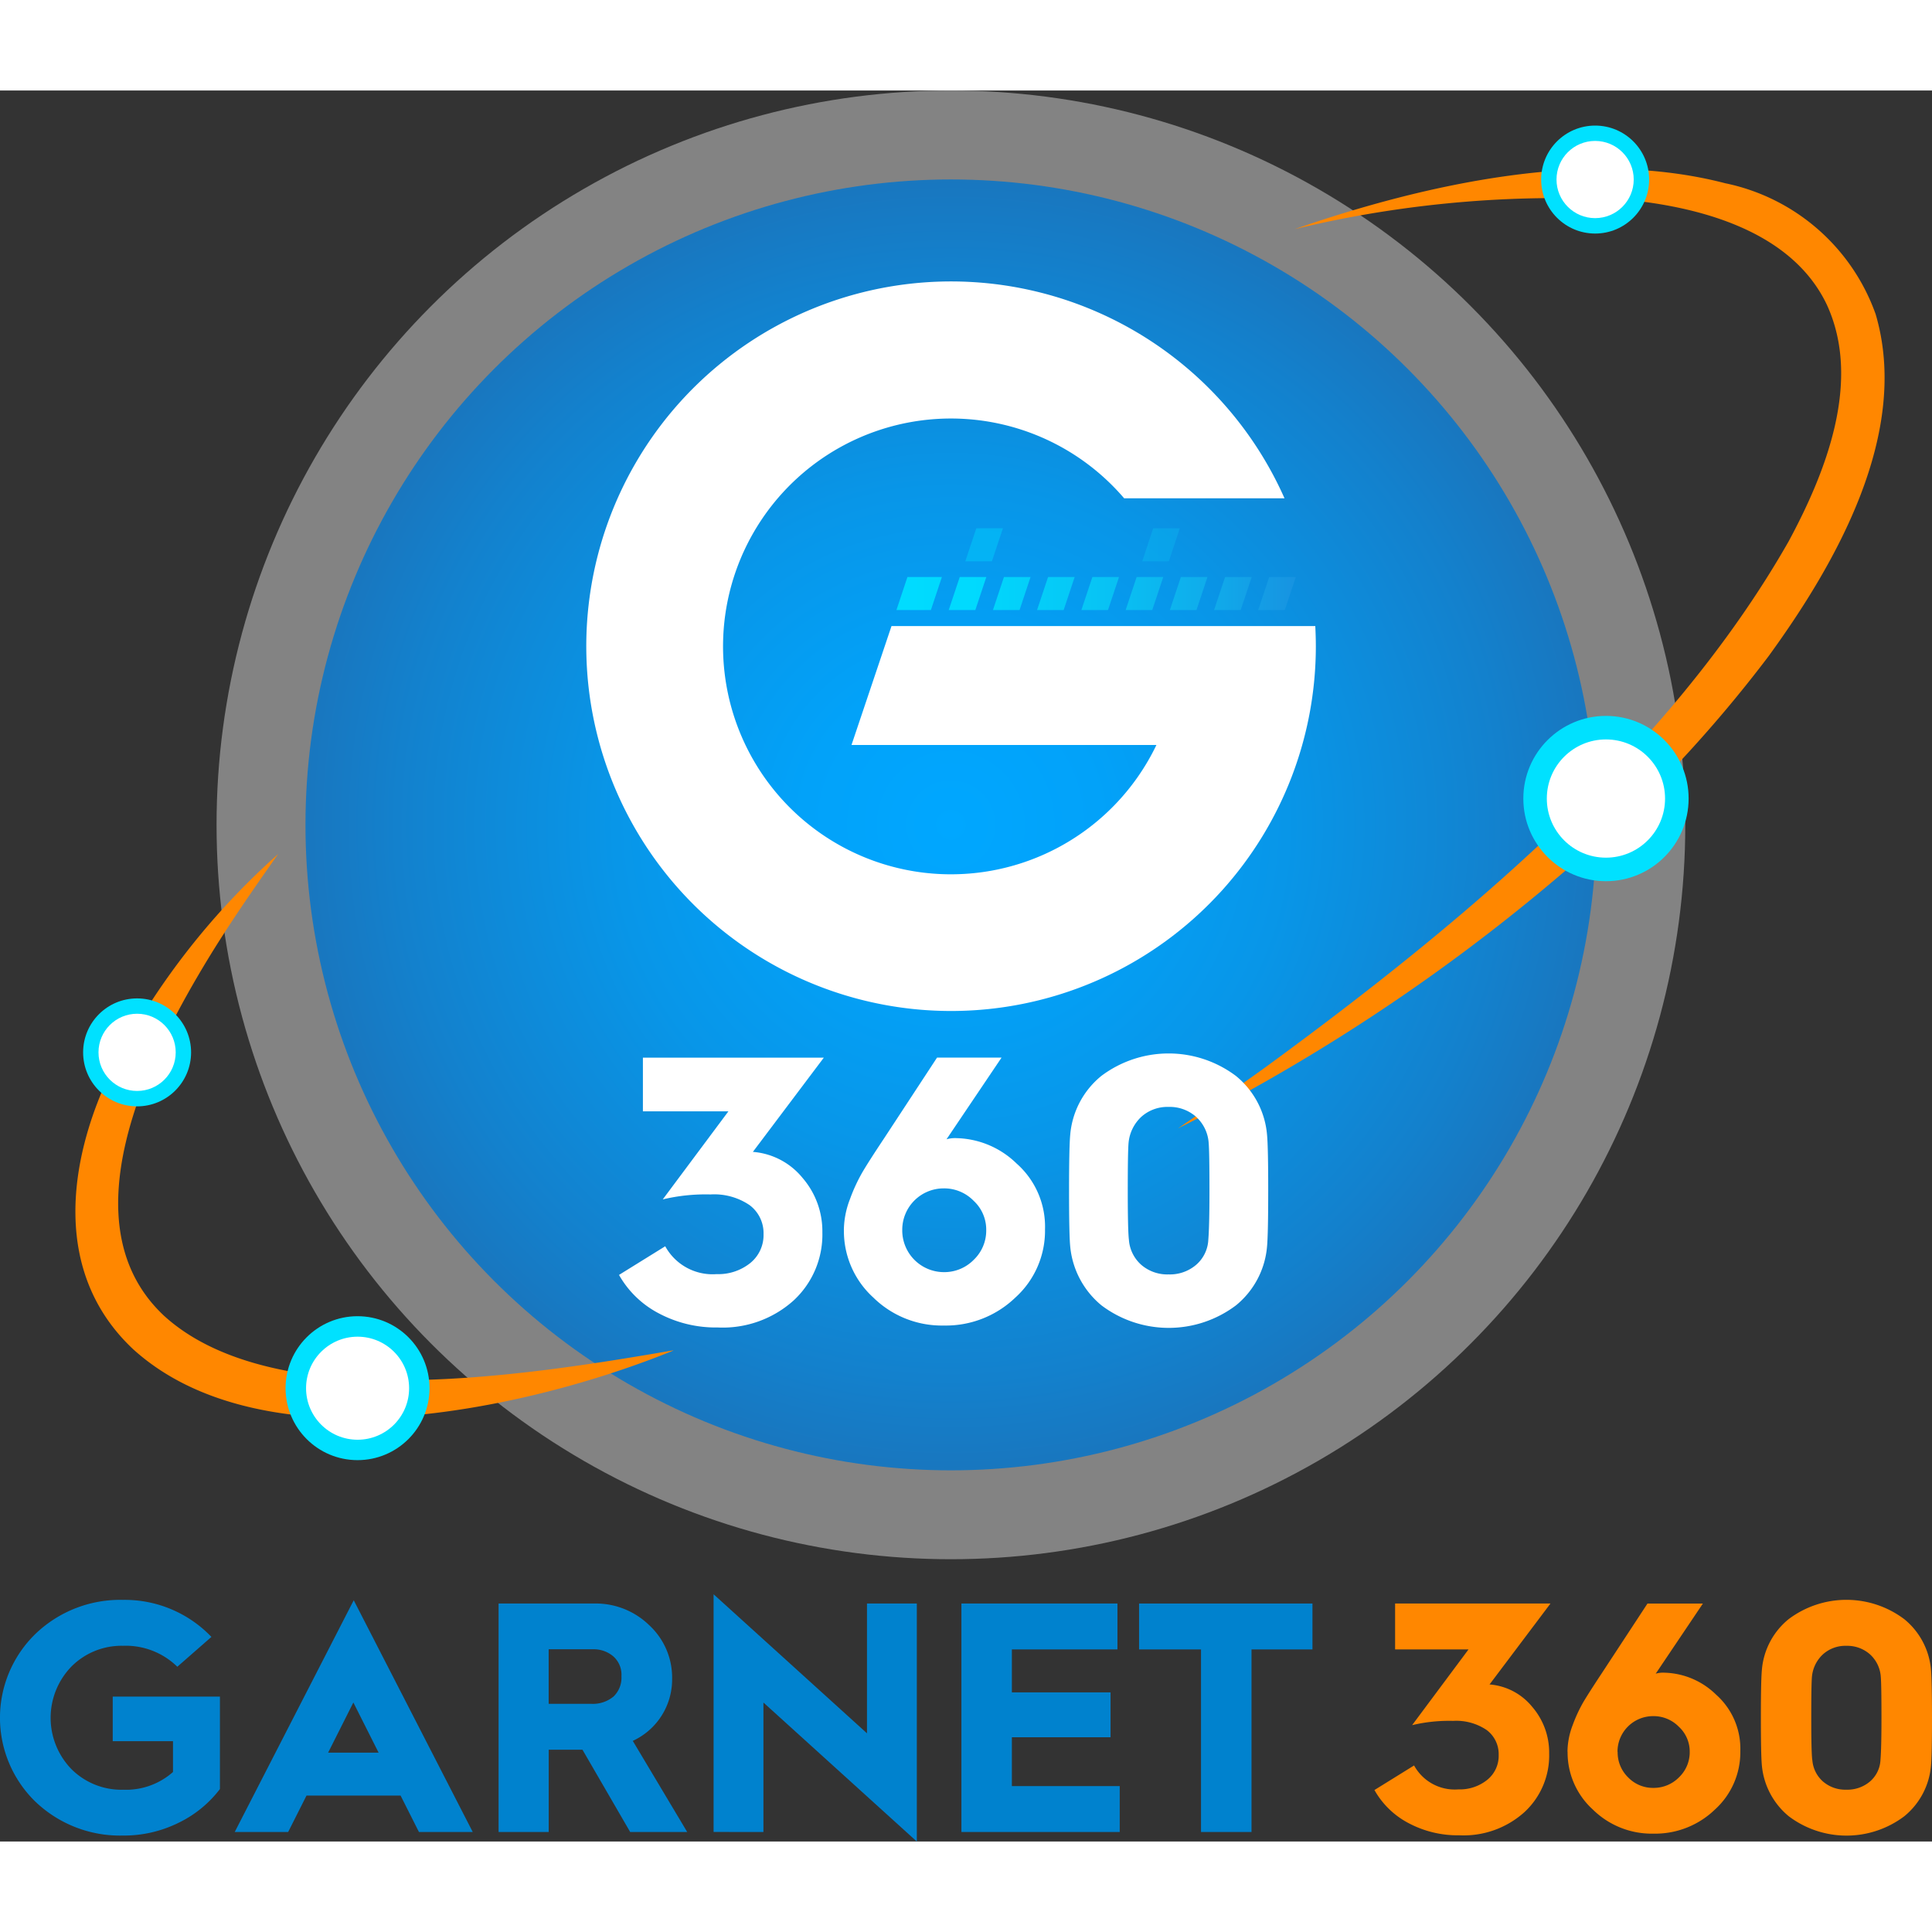 <svg xmlns="http://www.w3.org/2000/svg" xmlns:xlink="http://www.w3.org/1999/xlink" width="100" height="100" viewBox="0 0 52.646 47.714">
  <rect x="0" y="0" width="52.646" height="47.714" fill="#333333" stroke="none"/>
  <defs>
    <linearGradient id="linear-gradient" y1="0.5" x2="1" y2="0.5" gradientUnits="objectBoundingBox">
      <stop offset="0" stop-color="#838383"/>
      <stop offset="0.69" stop-color="#fff"/>
      <stop offset="0.73" stop-color="#f9f9f9"/>
      <stop offset="0.79" stop-color="#e8e8e8"/>
      <stop offset="0.86" stop-color="#cdcdcd"/>
      <stop offset="0.94" stop-color="#a7a7a7"/>
      <stop offset="1" stop-color="#838383"/>
    </linearGradient>
    <radialGradient id="radial-gradient" cx="0.5" cy="0.5" r="0.601" gradientUnits="objectBoundingBox">
      <stop offset="0" stop-color="#00a7ff"/>
      <stop offset="0.19" stop-color="#02a2f9"/>
      <stop offset="0.43" stop-color="#0896e8"/>
      <stop offset="0.71" stop-color="#1381cd"/>
      <stop offset="1" stop-color="#2167aa"/>
    </radialGradient>
    <linearGradient id="linear-gradient-2" x1="-1.185" y1="0.5" x2="25.876" y2="0.5" gradientUnits="objectBoundingBox">
      <stop offset="0" stop-color="#00dcff"/>
      <stop offset="0.17" stop-color="#01d6fc"/>
      <stop offset="0.39" stop-color="#07c5f5"/>
      <stop offset="0.64" stop-color="#10aaea"/>
      <stop offset="0.91" stop-color="#1c84db"/>
      <stop offset="1" stop-color="#2177d6"/>
    </linearGradient>
    <linearGradient id="linear-gradient-3" x1="-7.048" y1="0.5" x2="5.872" y2="0.5" xlink:href="#linear-gradient-2"/>
    <linearGradient id="linear-gradient-4" x1="-8.22" y1="0.5" x2="4.7" y2="0.5" xlink:href="#linear-gradient-2"/>
    <linearGradient id="linear-gradient-5" x1="-2.356" y1="0.5" x2="10.556" y2="0.5" xlink:href="#linear-gradient-2"/>
    <linearGradient id="linear-gradient-6" x1="-4.703" y1="0.5" x2="8.217" y2="0.5" xlink:href="#linear-gradient-2"/>
    <linearGradient id="linear-gradient-7" x1="0.163" y1="0.5" x2="10.825" y2="0.5" xlink:href="#linear-gradient-2"/>
    <linearGradient id="linear-gradient-8" x1="-5.875" y1="0.5" x2="7.045" y2="0.5" xlink:href="#linear-gradient-2"/>
    <linearGradient id="linear-gradient-9" x1="-9.392" y1="0.5" x2="3.528" y2="0.5" xlink:href="#linear-gradient-2"/>
    <linearGradient id="linear-gradient-10" x1="-3.531" y1="0.5" x2="9.389" y2="0.5" xlink:href="#linear-gradient-2"/>
    <linearGradient id="linear-gradient-11" x1="-1.185" y1="0.5" x2="25.876" y2="0.5" xlink:href="#linear-gradient-2"/>
    <linearGradient id="linear-gradient-17" x1="-5.875" y1="0.5" x2="7.045" y2="0.5" xlink:href="#linear-gradient-2"/>
  </defs>
  <g id="GARNET_360_LOGO_FINAL" data-name="GARNET 360 LOGO FINAL" transform="translate(0 0.956)">
    <path id="Path_6351" data-name="Path 6351" d="M.973,688.186a3.188,3.188,0,0,1,0-4.587,3.331,3.331,0,0,1,2.376-.92,3.264,3.264,0,0,1,2.412,1.009l-.929.813a2.007,2.007,0,0,0-1.483-.571,1.923,1.923,0,0,0-1.4.563,2.006,2.006,0,0,0,0,2.8,1.924,1.924,0,0,0,1.407.559,1.93,1.93,0,0,0,1.358-.483v-.84H3.072v-1.215H5.993v2.519a3.119,3.119,0,0,1-1.135.924,3.359,3.359,0,0,1-1.509.344,3.336,3.336,0,0,1-2.376-.916Z" transform="translate(0 -642.505)" fill="#0082ce"/>
    <path id="Path_6352" data-name="Path 6352" d="M110.636,688.153l-.5.992H108.68l3.243-6.315,3.243,6.315H113.7l-.5-.992h-2.563Zm1.965-1.17-.688-1.367-.688,1.367H112.6Z" transform="translate(-102.284 -642.646)" fill="#0082ce"/>
    <path id="Path_6353" data-name="Path 6353" d="M230.86,690.566V684.34h2.608a2.087,2.087,0,0,1,1.5.594,1.943,1.943,0,0,1,.621,1.461,1.843,1.843,0,0,1-1.072,1.688L236,690.566h-1.554l-1.3-2.242h-.92v2.242h-1.367Zm1.366-3.493h1.152a.879.879,0,0,0,.616-.2.712.712,0,0,0,.214-.554.667.667,0,0,0-.223-.54.821.821,0,0,0-.554-.192h-1.206v1.483Z" transform="translate(-217.274 -644.067)" fill="#0082ce"/>
    <path id="Path_6354" data-name="Path 6354" d="M330.42,686.547V680.07l4.18,3.789v-3.537h1.358v6.486l-4.18-3.788v3.528Z" transform="translate(-310.975 -640.049)" fill="#0082ce"/>
    <path id="Path_6355" data-name="Path 6355" d="M445.17,690.566V684.34h4.252v1.251h-2.877v1.17h2.689v1.223h-2.689v1.331h2.939v1.251Z" transform="translate(-418.972 -644.067)" fill="#0082ce"/>
    <path id="Path_6356" data-name="Path 6356" d="M529.118,690.566v-4.975H527.43V684.34h4.725v1.251h-1.661v4.975Z" transform="translate(-496.391 -644.067)" fill="#0082ce"/>
    <path id="Path_6357" data-name="Path 6357" d="M636.41,689.423l1.081-.67a1.263,1.263,0,0,0,1.206.652,1.193,1.193,0,0,0,.786-.259.839.839,0,0,0,.313-.679.819.819,0,0,0-.326-.679,1.477,1.477,0,0,0-.916-.25,4.342,4.342,0,0,0-1.116.116l1.536-2.063h-2V684.34h4.234l-1.661,2.206h.009a1.665,1.665,0,0,1,1.152.607,1.908,1.908,0,0,1,.464,1.278,2.1,2.1,0,0,1-.67,1.59,2.478,2.478,0,0,1-1.778.635,2.847,2.847,0,0,1-1.389-.335,2.278,2.278,0,0,1-.925-.9Z" transform="translate(-598.958 -644.067)" fill="#ff8700"/>
    <path id="Path_6358" data-name="Path 6358" d="M725.81,688.378a2.062,2.062,0,0,1,.143-.728,4.037,4.037,0,0,1,.295-.634q.152-.254.5-.781l1.242-1.894h1.51l-1.286,1.911a.717.717,0,0,1,.241-.027,2.081,2.081,0,0,1,1.4.594,1.97,1.97,0,0,1,.665,1.541,2.106,2.106,0,0,1-.692,1.594,2.345,2.345,0,0,1-1.675.657,2.288,2.288,0,0,1-1.652-.657,2.1,2.1,0,0,1-.688-1.577Zm1.367,0a.947.947,0,0,0,.286.7.937.937,0,0,0,.688.286.965.965,0,0,0,.7-.29.944.944,0,0,0,.29-.692.919.919,0,0,0-.295-.683.96.96,0,0,0-.7-.29.969.969,0,0,0-.973.974Z" transform="translate(-683.097 -644.067)" fill="#ff8700"/>
    <path id="Path_6359" data-name="Path 6359" d="M815.387,687.171q-.027-.286-.027-1.3c0-.679.009-1.1.027-1.3a1.991,1.991,0,0,1,.728-1.385,2.62,2.62,0,0,1,3.153,0,1.991,1.991,0,0,1,.728,1.385q.026.286.027,1.3c0,.673-.009,1.114-.027,1.3a1.993,1.993,0,0,1-.728,1.385,2.613,2.613,0,0,1-3.148,0,2.031,2.031,0,0,1-.733-1.385Zm1.375-.152a.864.864,0,0,0,.29.59.932.932,0,0,0,.638.223.951.951,0,0,0,.643-.223.827.827,0,0,0,.286-.59q.027-.321.027-1.152,0-.893-.018-1.107a.908.908,0,0,0-.295-.616.929.929,0,0,0-.643-.232.911.911,0,0,0-.639.232.949.949,0,0,0-.3.616q-.018.214-.018,1.107,0,.938.027,1.152Z" transform="translate(-767.377 -642.486)" fill="#ff8700"/>
    <circle id="Ellipse_597" data-name="Ellipse 597" cx="18.436" cy="18.436" r="18.436" transform="translate(7.476 0.619)" stroke="#838383" stroke-miterlimit="10" stroke-width="3.15" fill="url(#linear-gradient)"/>
    <circle id="Ellipse_598" data-name="Ellipse 598" cx="17.588" cy="17.588" r="17.588" transform="translate(8.324 1.468)" fill="url(#radial-gradient)"/>
    <path id="Path_6360" data-name="Path 6360" d="M51.213,350.831c-4.015,1.636-11.172,3.18-14.719-.039-2.185-2.051-1.8-5.073-.612-7.549a19.955,19.955,0,0,1,4.564-5.943c-.712,1.01-1.415,2.024-2.046,3.082-1.541,2.581-3.724,7.009-1.063,9.5,3.048,2.778,10.082,1.589,13.875.943h0Z" transform="translate(-32.867 -317.45)" fill="#ff8700"/>
    <path id="Path_6361" data-name="Path 6361" d="M548.666,21.7c3.563-1.236,8.01-2.22,11.733-1.252a5.537,5.537,0,0,1,4.1,3.567c.954,3.234-1.074,6.787-2.918,9.322a36.358,36.358,0,0,1-5.08,5.448,52.036,52.036,0,0,1-8.412,6.018c-.853.49-1.715.961-2.6,1.4.809-.556,1.615-1.112,2.41-1.686,5.272-3.856,10.97-8.583,14.229-14.309,1.022-1.895,2-4.378,1.038-6.457-.9-1.882-3.151-2.573-5.11-2.813a30.329,30.329,0,0,0-9.391.762Z" transform="translate(-513.389 -18.877)" fill="#ff8700"/>
    <circle id="Ellipse_599" data-name="Ellipse 599" cx="1.471" cy="1.471" r="1.471" transform="translate(41.996 0)" fill="#00e1ff"/>
    <circle id="Ellipse_600" data-name="Ellipse 600" cx="1.052" cy="1.052" r="1.052" transform="translate(42.414 0.418)" fill="#fff"/>
    <circle id="Ellipse_601" data-name="Ellipse 601" cx="1.471" cy="1.471" r="1.471" transform="translate(2.265 23.784)" fill="#00e1ff"/>
    <circle id="Ellipse_602" data-name="Ellipse 602" cx="1.052" cy="1.052" r="1.052" transform="translate(2.684 24.202)" fill="#fff"/>
    <circle id="Ellipse_603" data-name="Ellipse 603" cx="2.252" cy="2.252" r="2.252" transform="translate(41.51 16.086)" fill="#00e1ff"/>
    <circle id="Ellipse_604" data-name="Ellipse 604" cx="1.611" cy="1.611" r="1.611" transform="translate(42.15 16.727)" fill="#fff"/>
    <circle id="Ellipse_605" data-name="Ellipse 605" cx="1.961" cy="1.961" r="1.961" transform="translate(7.782 32.444)" fill="#00e1ff"/>
    <circle id="Ellipse_606" data-name="Ellipse 606" cx="1.404" cy="1.404" r="1.404" transform="translate(8.34 33.002)" fill="#fff"/>
    <path id="Path_6362" data-name="Path 6362" d="M439.534,209.04l-.3.9h.725l.3-.9Z" transform="translate(-413.382 -196.738)" fill="url(#linear-gradient-2)"/>
    <path id="Path_6363" data-name="Path 6363" d="M541.943,209.04l-.3.9h.725l.3-.9Z" transform="translate(-509.765 -196.738)" fill="url(#linear-gradient-3)"/>
    <path id="Path_6364" data-name="Path 6364" d="M562.423,209.04l-.3.9h.725l.3-.9Z" transform="translate(-529.04 -196.738)" fill="url(#linear-gradient-4)"/>
    <path id="Path_6365" data-name="Path 6365" d="M460.014,209.04l-.3.9h.725l.3-.9Z" transform="translate(-432.657 -196.738)" fill="url(#linear-gradient-5)"/>
    <path id="Path_6366" data-name="Path 6366" d="M500.983,209.04l-.3.9h.725l.3-.9Z" transform="translate(-471.216 -196.738)" fill="url(#linear-gradient-6)"/>
    <path id="Path_6367" data-name="Path 6367" d="M415.361,209.04l-.3.9H416l.3-.9Z" transform="translate(-390.634 -196.738)" fill="url(#linear-gradient-7)"/>
    <path id="Path_6368" data-name="Path 6368" d="M521.463,209.04l-.3.9h.725l.3-.9Z" transform="translate(-490.49 -196.738)" fill="url(#linear-gradient-8)"/>
    <path id="Path_6369" data-name="Path 6369" d="M582.9,209.04l-.3.9h.725l.3-.9Z" transform="translate(-548.315 -196.738)" fill="url(#linear-gradient-9)"/>
    <path id="Path_6370" data-name="Path 6370" d="M480.5,209.04l-.3.9h.725l.3-.9Z" transform="translate(-451.941 -196.738)" fill="url(#linear-gradient-10)"/>
    <g id="Group_8224" data-name="Group 8224" transform="translate(24.878 10.974)" opacity="0.4">
      <path id="Path_6371" data-name="Path 6371" d="M447.214,186.48l-.3.9h.725l.3-.9Z" transform="translate(-445.488 -186.48)" fill="url(#linear-gradient-11)"/>
      <path id="Path_6372" data-name="Path 6372" d="M549.623,186.48l-.3.9h.725l.3-.9Z" transform="translate(-541.871 -186.48)" fill="url(#linear-gradient-3)"/>
      <path id="Path_6373" data-name="Path 6373" d="M570.1,186.48l-.3.9h.725l.3-.9Z" transform="translate(-561.146 -186.48)" fill="url(#linear-gradient-4)"/>
      <path id="Path_6374" data-name="Path 6374" d="M467.694,186.48l-.3.9h.726l.3-.9Z" transform="translate(-464.762 -186.48)" fill="url(#linear-gradient-5)"/>
      <path id="Path_6375" data-name="Path 6375" d="M508.663,186.48l-.3.9h.725l.3-.9Z" transform="translate(-503.321 -186.48)" fill="url(#linear-gradient-6)"/>
      <path id="Path_6376" data-name="Path 6376" d="M423.041,186.48l-.3.9h.942l.3-.9Z" transform="translate(-422.74 -186.48)" fill="url(#linear-gradient-7)"/>
      <path id="Path_6377" data-name="Path 6377" d="M529.143,186.48l-.3.9h.725l.3-.9Z" transform="translate(-522.596 -186.48)" fill="url(#linear-gradient-17)"/>
      <path id="Path_6378" data-name="Path 6378" d="M590.583,186.48l-.3.9h.725l.3-.9Z" transform="translate(-580.42 -186.48)" fill="url(#linear-gradient-9)"/>
      <path id="Path_6379" data-name="Path 6379" d="M488.183,186.48l-.3.9h.725l.3-.9Z" transform="translate(-484.047 -186.48)" fill="url(#linear-gradient-10)"/>
    </g>
    <path id="Path_6380" data-name="Path 6380" d="M291.2,82.095a9.94,9.94,0,1,1-.854-4.035h-4.37a6.21,6.21,0,1,0,.88,6.722h-8.309l1.09-3.24h11.548c.009.184.015.369.015.554Z" transform="translate(-255.344 -67.904)" fill="#fff"/>
    <path id="Path_6381" data-name="Path 6381" d="M286.65,437.5l1.258-.78a1.47,1.47,0,0,0,1.4.759,1.388,1.388,0,0,0,.915-.3.978.978,0,0,0,.364-.79.952.952,0,0,0-.38-.79,1.717,1.717,0,0,0-1.066-.291,5.045,5.045,0,0,0-1.3.135l1.789-2.4h-2.33V431.58h4.93l-1.934,2.569h.011a1.94,1.94,0,0,1,1.342.707,2.223,2.223,0,0,1,.541,1.487,2.444,2.444,0,0,1-.78,1.851,2.886,2.886,0,0,1-2.07.739,3.311,3.311,0,0,1-1.617-.39,2.653,2.653,0,0,1-1.076-1.045Z" transform="translate(-269.781 -406.182)" fill="#fff"/>
    <path id="Path_6382" data-name="Path 6382" d="M390.74,436.271a2.4,2.4,0,0,1,.167-.847,4.648,4.648,0,0,1,.343-.739q.177-.3.583-.91l1.446-2.205h1.758l-1.5,2.226a.831.831,0,0,1,.281-.031,2.423,2.423,0,0,1,1.628.691,2.294,2.294,0,0,1,.775,1.794,2.453,2.453,0,0,1-.806,1.857,2.731,2.731,0,0,1-1.95.764,2.664,2.664,0,0,1-1.924-.764,2.448,2.448,0,0,1-.8-1.835Zm1.591,0a1.137,1.137,0,0,0,1.134,1.145,1.123,1.123,0,0,0,.816-.338,1.1,1.1,0,0,0,.338-.806,1.069,1.069,0,0,0-.343-.8,1.117,1.117,0,0,0-.811-.338,1.128,1.128,0,0,0-1.134,1.134Z" transform="translate(-367.745 -406.173)" fill="#fff"/>
    <path id="Path_6383" data-name="Path 6383" d="M495.041,434.892q-.031-.333-.031-1.518c0-.79.011-1.286.031-1.508a2.319,2.319,0,0,1,.847-1.612,3.051,3.051,0,0,1,3.671,0,2.319,2.319,0,0,1,.847,1.612q.031.333.031,1.508c0,.783-.011,1.3-.031,1.518a2.319,2.319,0,0,1-.847,1.612,3.043,3.043,0,0,1-3.666,0A2.362,2.362,0,0,1,495.041,434.892Zm1.6-.177a1.006,1.006,0,0,0,.338.686,1.086,1.086,0,0,0,.744.26,1.1,1.1,0,0,0,.749-.26.96.96,0,0,0,.333-.686q.031-.374.031-1.342,0-1.04-.021-1.289a1.057,1.057,0,0,0-.343-.717,1.081,1.081,0,0,0-.749-.27,1.063,1.063,0,0,0-.744.27,1.108,1.108,0,0,0-.348.717q-.021.25-.021,1.289,0,1.092.031,1.342Z" transform="translate(-465.879 -404.356)" fill="#fff"/>
  </g>
</svg>

